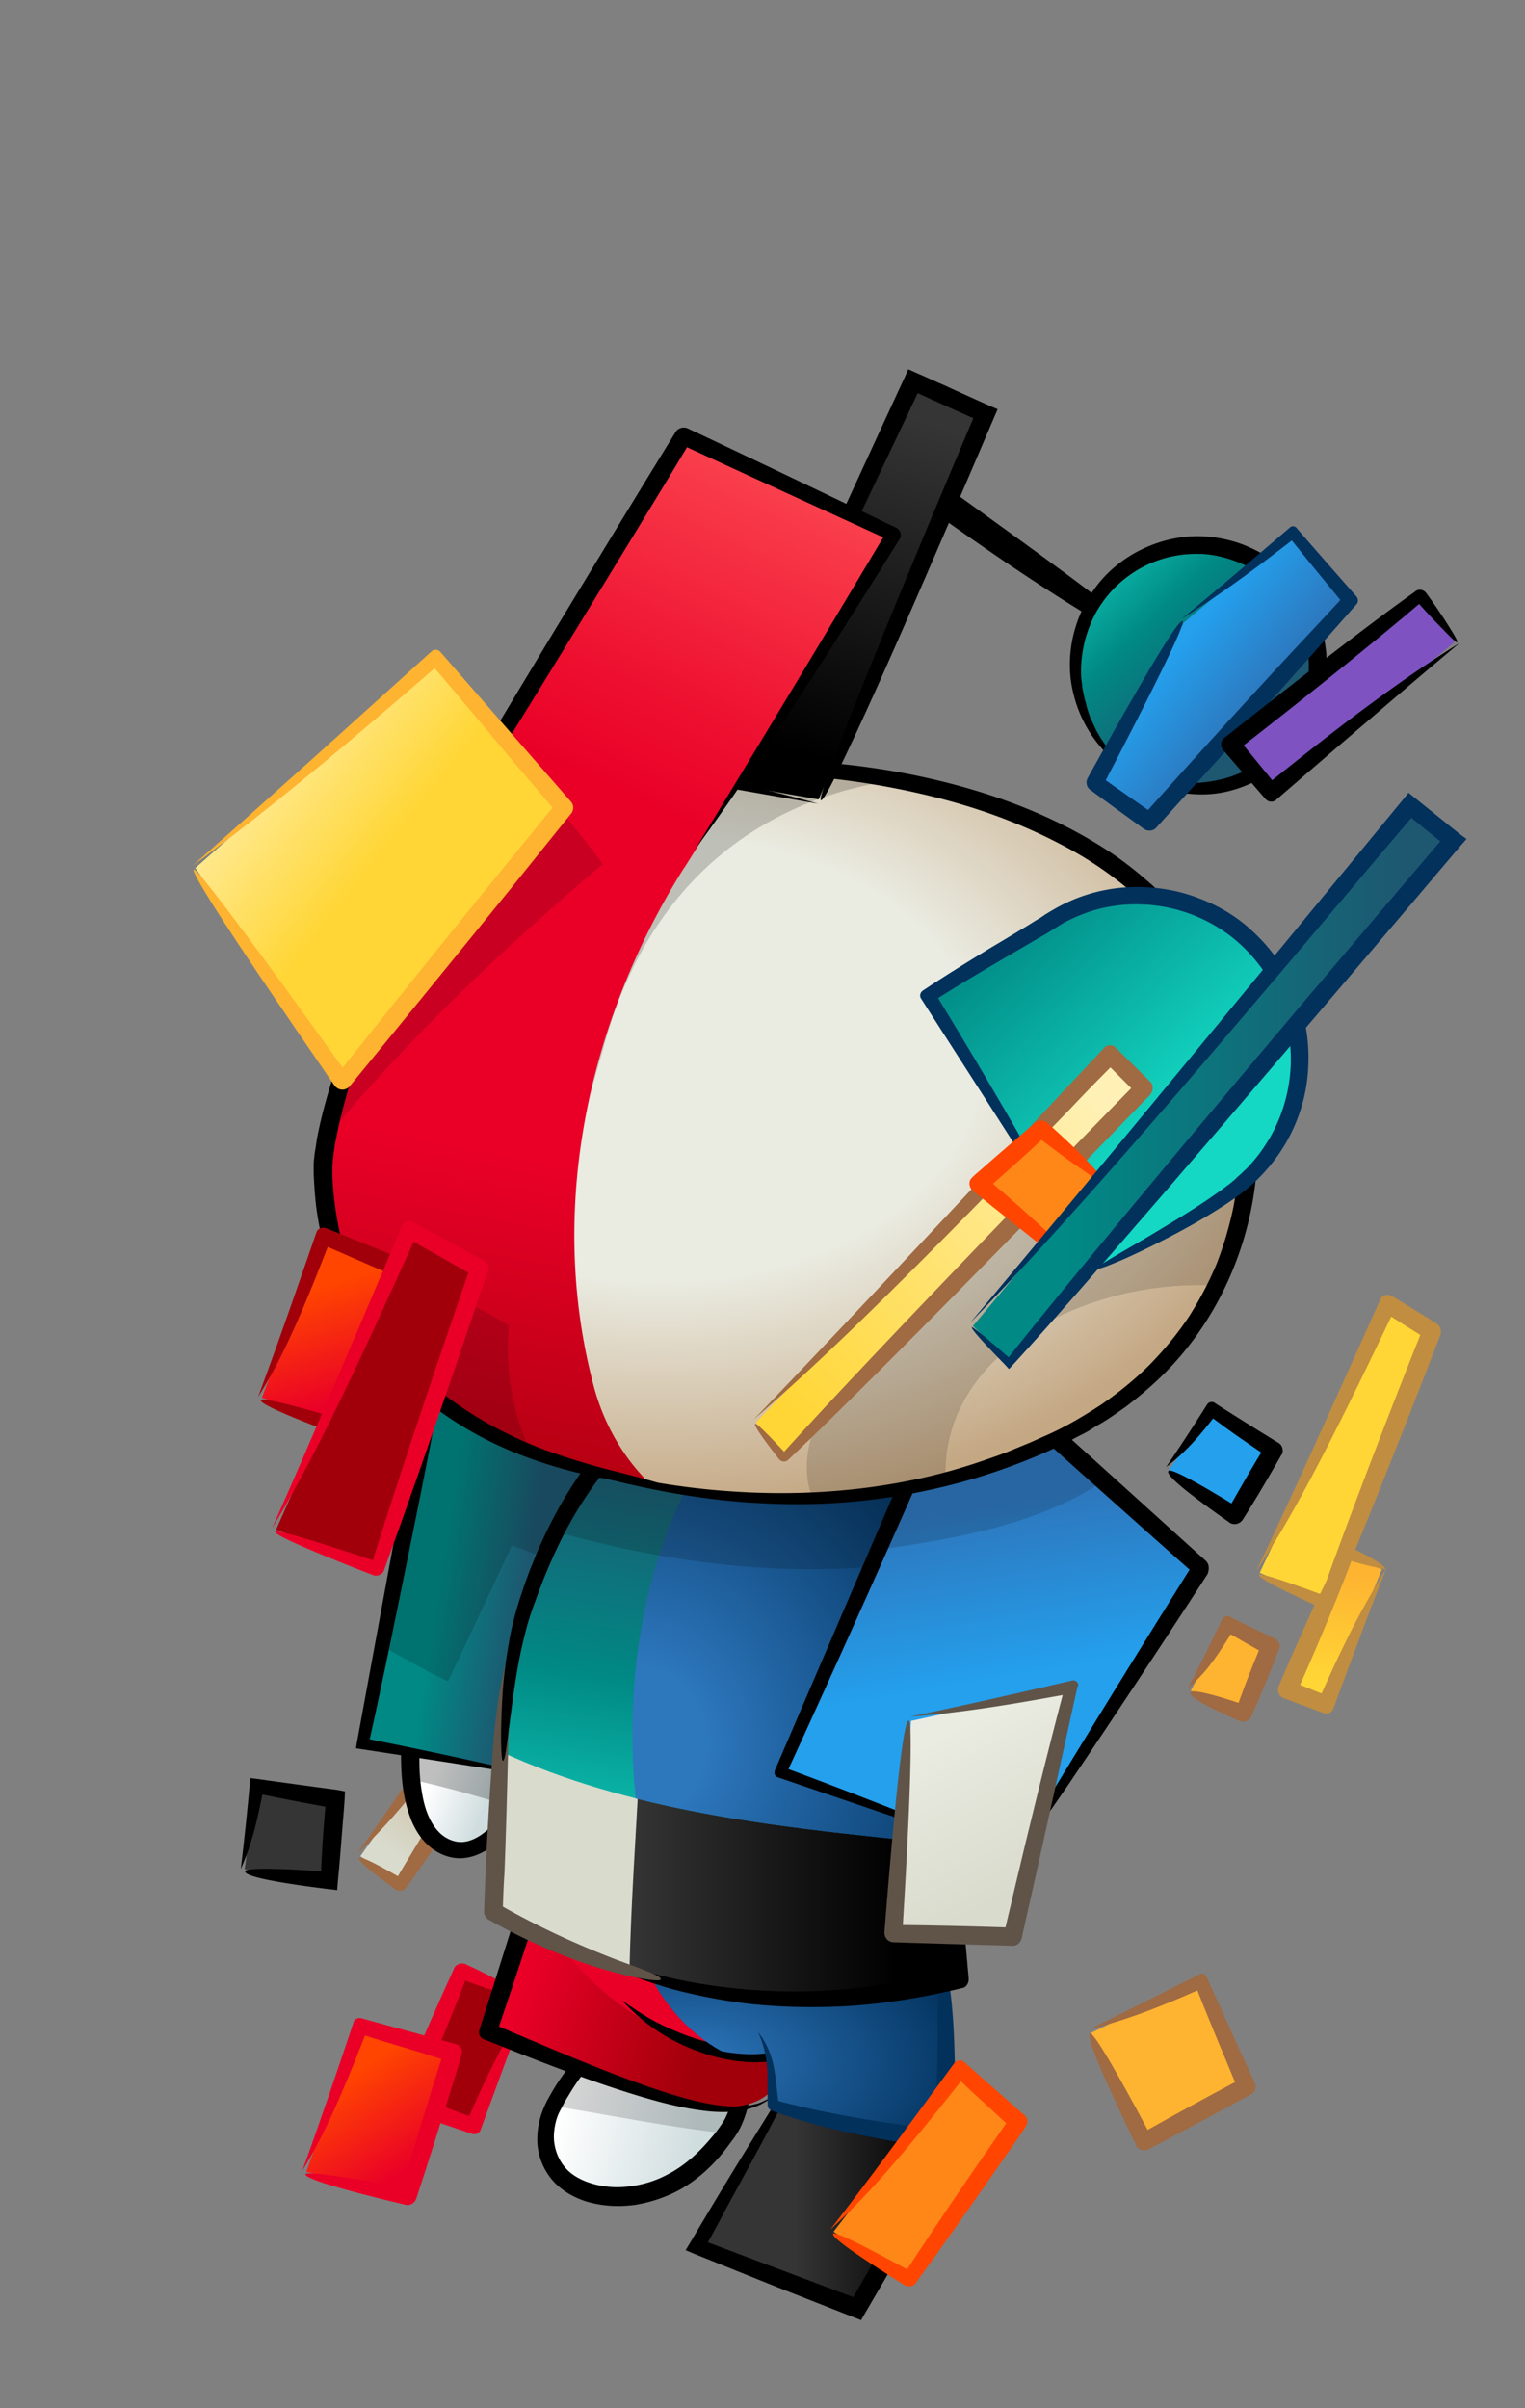 <svg width="380" height="600" fill="none" xmlns="http://www.w3.org/2000/svg">
  <rect width="100%" height="100%" fill="#808080" stroke="none"/>
  <path d="M89.78 462.477l28.796-40.508 8.492 5.759-27.526 41.289-9.761-6.54z" fill="url(#paint0_linear)"/>
  <path d="M128.337 425.971c-2.635-1.66-5.466-3.514-8.59-5.564l-.097-.098c-.879-.585-1.952-.293-2.538.488-8.785 12.982-19.23 28.6-28.112 40.997 8.394-7.712 16.301-17.473 30.259-36.604 1.562 1.073 3.026 2.05 4.588 3.123-9.566 14.447-18.936 29.283-24.695 39.142-5.662-3.221-9.371-5.076-9.664-4.588-.39.586 2.83 3.417 8.98 7.809.879.684 2.148.488 2.733-.39l.098-.098c5.759-7.906 14.153-20.498 24.012-35.53a199.435 199.435 0 003.612-5.661v-.098c.585-1.074.39-2.343-.586-2.928z" fill="#A06A42"/>
  <path d="M60.976 465.743l2.733-21.084 19.815 3.417-1.855 20.108-20.693-2.441z" fill="#353535"/>
  <path d="M83.915 445.928c-5.955-.781-12.983-1.757-20.01-2.733L62.342 443l-.098 1.464A755.284 755.284 0 0160 465.646c2.245-4.978 3.807-10.445 5.369-18.546 2.83.585 5.856 1.171 9.37 1.854 2.05.391 4.197.781 6.345 1.172-.488 5.466-.879 11.03-1.074 16.105-10.835-.781-18.839-.878-18.936 0-.195 1.269 7.906 2.831 20.498 4.393l2.44.293.195-2.441c.489-4.783.879-10.346 1.367-16.203.098-1.171.195-2.44.293-3.904l.097-2.05-2.05-.391z" fill="#000"/>
  <path d="M130.871 498.353l-12.787 31.724-17.179-6.345 14.153-32.309 15.813 6.93z" fill="#A1000A"/>
  <path d="M116.913 527.246c-1.562-.586-3.319-1.269-5.173-1.952-2.538-.976-5.076-1.952-7.712-2.831 4.393-10.249 8.688-20.596 11.909-28.99 3.904 1.464 7.321 2.538 9.956 3.416 3.026.976 4.978 1.562 5.369 1.367.488-.195-.683-1.074-3.221-2.636-2.538-1.561-6.735-3.807-12.006-6.247-1.172-.488-2.441 0-2.929 1.074v.098c-3.319 7.223-7.516 16.691-12.103 27.623-.586 1.465-1.27 3.026-2.05 4.783v.098l-.098.098c-.39 1.073.195 2.245 1.367 2.635 5.173 1.757 11.127 3.709 17.374 5.857h.098c.781.292 1.757-.196 2.05-.976 4.099-11.128 8.297-22.841 12.201-32.7-4.978 8.394-9.371 16.203-15.032 29.283z" fill="#EA0027"/>
  <path d="M76.307 541.107l13.275-36.702 23.427 6.931-11.421 35.53-25.28-5.759z" fill="url(#paint1_linear)"/>
  <path d="M113.594 509.286c-7.028-1.952-15.13-4.1-23.524-6.443h-.097c-.781-.195-1.66.196-1.855.977-4.197 12.494-8.687 25.769-12.787 36.994 5.076-8.199 9.37-17.668 15.618-33.676 2.635.879 5.661 1.757 8.882 2.733 3.319.977 6.735 2.05 10.152 3.124-3.514 11.128-6.931 22.353-9.664 32.016-13.958-2.635-24.012-4.099-24.207-3.319-.293 1.074 9.273 3.905 24.891 7.614 1.171.293 2.342-.39 2.733-1.562 2.733-8.297 5.954-18.448 9.468-29.771.586-1.854 1.171-3.709 1.757-5.857v-.195c.39-1.171-.195-2.342-1.367-2.635z" fill="#EA0027"/>
  <path d="M133.116 462.042c5.662 23.134 11.811 49.879 13.08 51.441-3.221 2.538-6.344 8.004-8.101 11.128-2.343 4.294-2.929 9.761-.781 14.153 3.709 7.614 13.86 9.664 22.06 7.907 9.468-1.953 16.203-7.614 21.962-15.521 4.393-6.149 4.002-13.567 4.393-21.083.39-2.245.39-18.937.39-21.67" fill="url(#paint2_linear)"/>
  <g opacity=".65">
    <path opacity=".25" d="M185.729 510.067c.39-2.245.39-18.937.39-21.67l-53.003-26.355c5.662 23.134 11.811 49.879 13.08 51.441-3.221 2.538-6.344 8.004-8.101 11.128 0 0 0 .097-.098.097 14.349 2.343 28.698 5.271 42.949 6.833.097-.098.195-.195.293-.391 4.49-6.149 4.099-13.567 4.49-21.083z" fill="#000"/>
  </g>
  <path d="M187.095 505.381c0-1.464-.097-2.928-.097-4.197-.098-2.635-.196-4.978-.391-6.833-.293-3.807-.585-5.856-.976-5.856-.39 0-.781 1.952-1.074 5.661-.097 1.855-.292 4.1-.39 6.735-.098 1.367-.098 2.733-.195 4.295 0 .781-.098 1.562-.098 2.343 0 .39-.098.781-.098 1.171l-.097.586v.683c-.293 3.612-.293 7.516-.976 11.518a20.665 20.665 0 01-1.757 5.759c-.391.976-.976 1.757-1.562 2.636a29.587 29.587 0 01-2.147 2.733c-3.026 3.611-6.638 7.028-11.128 9.273a26.017 26.017 0 01-7.321 2.538c-2.538.488-5.271.683-8.004.292-2.928-.39-5.954-1.366-8.297-3.123-2.44-1.855-4.002-4.685-4.392-7.907-.196-1.659 0-3.318.39-4.978.195-.781.488-1.659.879-2.44.39-.781.878-1.659 1.269-2.44.976-1.66 1.952-3.319 3.025-4.881 1.074-1.562 2.246-3.123 3.612-4.197l-.586-1.562.488-.39c.196-.098.391-.293.391-.293v-.098-.097l-.098-.196-.293-.683-.488-1.562c-.292-1.073-.683-2.147-.976-3.221-.585-2.147-1.171-4.392-1.757-6.54-1.171-4.392-2.342-8.785-3.416-13.177-2.245-8.687-4.295-17.18-6.247-25.086.683 6.735 1.562 13.763 3.123 22.158.781 4.197 1.66 8.687 2.733 13.665.489 2.538 1.074 5.076 1.757 7.809.293 1.366.684 2.733 1.074 4.197.195.683.391 1.464.586 2.245l.293.879c-1.757 1.659-3.221 3.611-4.588 5.661-.879 1.269-1.659 2.636-2.44 4.002-.195.391-.391.683-.586 1.074-.195.39-.39.781-.586 1.269-.39.878-.683 1.659-.976 2.635-.585 2.05-.878 4.198-.781 6.345a15.559 15.559 0 001.757 6.442c1.074 2.05 2.538 3.807 4.393 5.174 1.757 1.366 3.807 2.342 5.857 3.026 4.099 1.269 8.394 1.464 12.494.878 4.099-.683 8.004-2.05 11.42-4.002 3.514-2.05 6.442-4.588 8.98-7.418 1.269-1.367 2.343-2.831 3.417-4.295 1.073-1.367 2.147-3.026 2.83-4.783 1.465-3.417 1.953-6.833 2.148-9.956.195-3.124.097-6.052.195-8.688v.195l.098-.683v-.586-1.171c-.391-.976-.391-1.757-.391-2.538z" fill="#000"/>
  <path d="M192.464 520.706c-9.273 10.054-33.481 1.269-71.354-14.544l12.007-36.604 67.449 31.138-8.102 20.01z" fill="url(#paint3_linear)"/>
  <path d="M192.952 520.999c.683.39 4.1-6.637 9.566-19.424.39-.977 0-2.148-.976-2.636h-.098c-15.13-7.418-38.556-18.253-66.278-30.845-.292-.195-.683-.293-1.073-.488h-.098c-.097 0-.195-.098-.195-.098-1.171-.39-2.44.293-2.733 1.465-3.417 10.737-7.223 23.036-11.616 36.799v.097c-.293.879.195 1.757.976 2.148 11.518 4.588 23.72 9.468 36.116 13.372 6.247 1.953 12.494 3.71 18.839 4.491 3.124.39 6.345.488 9.566-.098a19.353 19.353 0 004.588-1.464c.39-.195.683-.391 1.073-.586.293-.195.684-.39.976-.683.293-.293.586-.488.977-.781.292-.293.683-.586.976-.976l-.781.683-.391.293-.39.293-.781.488-.781.39c-.586.293-1.171.488-1.659.684-.586.097-1.172.292-1.757.39-2.343.39-4.783.39-7.321.098-4.978-.586-10.152-2.05-15.715-3.905-10.835-3.611-23.427-8.882-39.63-15.813.585-1.659 1.171-3.514 1.854-5.466 2.929-8.687 5.857-17.667 8.785-26.648 24.208 11.03 48.122 21.67 64.521 28.6-4.588 11.714-7.028 19.327-6.54 19.62z" fill="#000"/>
  <path d="M154.298 458.528h-27.136c7.516 30.845 33.09 48.708 52.612 52.515-17.765-9.761-25.866-32.017-25.476-52.515z" fill="#EA0027"/>
  <path d="M238.536 458.528c.391 0 1.171 2.44 1.757 6.735a46.78 46.78 0 01.391 7.809c-.098 3.026-.489 6.442-1.66 10.054-1.171 3.514-2.831 7.321-5.368 10.64-2.538 3.416-5.662 6.442-9.273 8.98-7.224 5.173-15.911 8.102-24.11 9.761-3.124.586-6.052.976-8.785 1.171-.684 0-1.367.098-2.05.098-.683 0-1.367.097-2.05 0-.683 0-1.366 0-1.952-.098-.683-.097-1.269-.097-1.952-.195-4.978-.683-9.176-2.147-12.787-3.709-7.126-3.221-11.909-7.223-15.716-11.421 2.05 1.465 4.295 3.026 6.638 4.393 2.343 1.366 4.88 2.538 7.516 3.611 5.173 2.148 10.932 3.612 16.594 3.807h2.05c.683-.097 1.366-.097 2.049-.195 1.465-.195 2.831-.293 4.198-.586l2.049-.292c.684-.098 1.367-.293 2.05-.391 1.367-.293 2.733-.586 4.002-.976 5.271-1.367 10.054-3.221 14.154-5.369 3.416-1.757 6.442-3.904 9.078-6.149 2.635-2.245 4.685-4.881 6.442-7.418.39-.684.781-1.367 1.171-1.953.195-.293.391-.683.586-.976.195-.293.293-.683.488-.976.293-.683.586-1.269.878-1.952.293-.683.489-1.269.684-1.952.878-2.538 1.366-5.076 1.659-7.419.586-4.587.586-8.394.683-11.03-.097-2.44.098-3.904.586-4.002z" fill="#000"/>
  <path d="M188.11 507.26c4.46 5.47 4 11.64 4.89 18.32-5.35 10.3-13.4 24.4-18.95 34l39.51 15.52c5.67-9.75 10.29-17 14.06-23.88 4.53-8.22 7.37-13.66 8.14-22.86.2-14.23.93-26.18-.77-41.92" fill="url(#paint4_linear)"/>
  <path d="M237.45 525.91v-7.46a204.803 204.803 0 00-1.11-23.27c-.68-5.6-1.45-8.75-1.8-8.72-.95.11-.07 9.88-.64 26.55-.13 4.18-.27 8.79-.42 13.78.004.608-.022 1.215-.08 1.82-.06.57-.11 1.14-.21 1.76-.15 1.23-.4 2.45-.67 3.69a40.631 40.631 0 01-2.56 7.42c-1.12 2.51-2.49 5.06-3.93 7.7-1.44 2.64-3 5.3-4.55 8-3.2 5.48-2.74 4.61-6.21 10.55l-2.65 4.6-36.24-13.67c3.55-6.33 3.27-6.11 6.74-12.42 3.75-6.87 7.45-13.62 10.85-20.21l.16-.3v-.33c-.49-3.52-.6-6.9-1.25-10.14a19.462 19.462 0 00-3.89-8.69 19.842 19.842 0 012.85 9c.32 3.1.18 6.32.41 9.84-6.32 10.23-10 16-20.11 33.06l-1.3 2.16 2.39 1 16.44 6.61c7.47 3 15.22 6 23 9.08l1.9.74 1-1.76 9.48-16.23c3.12-5.38 2.41-4.09 5.22-9.4 1.39-2.65 2.76-5.31 3.9-8.06a42.207 42.207 0 002.54-8.41c.27-1.41.44-2.79.58-4.18.138-1.365.191-2.738.16-4.11z" fill="#000"/>
  <path d="M239.024 458.528h-84.628c-.391 20.498 7.613 42.754 25.378 52.515 3.514.683 6.736.878 9.664.683.39 0 .878-.098 1.366-.098 1.562 4.002 1.562 8.297 2.148 12.787 13.665 3.905 27.721 6.736 42.168 8.493.293-1.562.488-3.124.683-4.881.195-13.666.879-25.281-.586-40.216.684-1.366 1.367-2.733 1.953-4.197 2.44-6.833 2.928-15.032 1.854-25.086z" fill="url(#paint5_radial)"/>
  <path d="M237.95 526.367v-2.245-8.589c-.097-5.564-.292-10.737-.683-15.032-.781-8.785-2.147-14.349-2.831-14.349-.878.097-.78 4.978-.78 13.177 0 4.1 0 9.078-.098 14.74-.098 2.83-.098 5.856-.195 8.98v4.783l-.293 2.635c-5.759-.683-12.299-1.562-19.132-2.733-6.637-1.171-13.47-2.538-20.01-4.295-.39-2.928-.586-5.954-1.171-8.785-.684-3.123-1.952-6.052-3.905-8.394 1.269 2.635 1.953 5.368 2.245 8.297.293 2.928.098 6.149.196 9.956 0 .586.39 1.074.878 1.269l.195.097c6.15 2.245 13.861 4.491 24.013 6.443a212.121 212.121 0 0018.35 2.83h.196c1.171.098 2.245-.683 2.44-1.854.195-1.562.39-3.221.585-4.783.098-.683 0-1.464 0-2.148z" fill="#02315C"/>
  <path d="M161.619 388.346c-7.419 9.273-13.861 21.767-21.67 40.313-8.687 20.596-18.351 36.507-28.99 31.919-13.275-5.759-9.273-35.823-4.393-49.879 5.955-17.18 18.937-49.782 46.658-58.566 10.64-3.319 13.861 11.322 13.861 11.322" fill="url(#paint6_linear)"/>
  <path opacity=".25" d="M161.619 388.346l5.466-24.891s-3.221-14.641-13.861-11.322c-27.721 8.784-40.703 41.386-46.658 58.566-2.83 8.102-5.368 21.572-4.392 32.602 9.078 1.952 17.863 4.49 26.648 7.223 3.904-5.759 7.613-13.373 11.127-21.865 7.809-18.546 14.251-31.04 21.67-40.313z" fill="#000"/>
  <path d="M167.573 363.26c-.195 0-.683-1.171-1.757-3.319-.586-1.073-1.269-2.342-2.245-3.611-.976-1.269-2.343-2.636-4.197-3.417-1.855-.78-4.002-.683-6.345.196a54.193 54.193 0 00-7.321 3.416c-4.978 2.831-10.054 7.028-14.641 12.299-4.588 5.271-8.688 11.616-12.299 18.546-3.612 6.93-6.735 14.544-9.371 22.45a83.804 83.804 0 00-3.221 12.007c-.781 4.099-1.367 8.199-1.562 12.396-.195 4.1-.195 8.199.488 12.104.586 3.904 1.855 7.613 4.197 10.054 1.66 1.757 4.002 2.733 6.15 2.538 2.147-.196 4.295-1.465 6.052-3.026 3.709-3.319 6.442-7.614 8.785-11.616 4.783-8.199 8.004-16.008 11.323-22.938 3.318-6.931 6.54-12.983 10.053-18.351 3.417-5.369 7.028-10.054 10.933-14.056-6.442 8.004-11.616 17.96-16.301 28.404-1.171 2.636-2.343 5.271-3.416 7.907-1.074 2.635-2.246 5.369-3.417 8.102-2.342 5.466-4.88 10.834-8.004 15.91-1.562 2.538-3.319 5.076-5.271 7.321-2.05 2.245-4.392 4.49-7.614 5.661-1.561.586-3.318.879-5.075.684-1.757-.196-3.319-.781-4.783-1.66-2.929-1.757-4.783-4.49-6.052-7.321-1.171-2.83-1.855-5.661-2.245-8.492-.391-2.83-.488-5.563-.488-8.297 0-5.368.683-10.542 1.464-15.422.781-4.002 1.659-7.907 2.928-11.713 1.269-3.71 2.538-7.321 3.905-10.738 2.733-6.93 5.954-13.47 9.468-19.229 3.514-5.856 7.418-11.03 11.616-15.325a87.554 87.554 0 016.442-5.856c2.245-1.757 4.392-3.221 6.637-4.49 2.246-1.172 4.393-2.343 6.54-3.124 1.074-.488 2.148-.781 3.124-1.074.488-.195 1.074-.292 1.659-.488.586-.097 1.172-.195 1.757-.195 2.343-.195 4.588.586 6.15 1.659 1.562 1.074 2.635 2.441 3.514 3.612a17.615 17.615 0 012.44 5.954c.293 1.757.195 2.538 0 2.538z" fill="#000"/>
  <path d="M137.411 442.325l-47.34-7.809 17.374-88.631 41.289 8.297-11.323 88.143z" fill="url(#paint7_linear)"/>
  <g opacity=".8">
    <path opacity=".2" d="M148.734 354.182l-41.289-8.297-12.592 64.033c5.662 3.124 11.128 6.345 16.789 8.98a5262.668 5262.668 0 0015.911-33.871c5.368 2.05 10.932 3.905 16.496 5.564l4.685-36.409z" fill="#000"/>
  </g>
  <path d="M149.222 351.84c-10.054-1.953-20.693-4.1-31.918-6.247a418.586 418.586 0 00-9.469-1.855l-2.147-.39-.391 2.147c-4.88 26.16-10.834 58.566-16.398 88.826l-.195 1.269 1.269.195c17.374 2.635 33.48 5.173 48.122 7.418-14.056-3.026-28.015-6.344-45.975-9.858 3.319-14.837 7.028-33.09 11.713-56.224 1.855-9.176 3.709-18.741 5.564-28.307 12.494 2.44 24.988 4.978 37.092 7.223-2.733 22.841-4.88 43.827-6.442 59.542-1.562 16.204-2.538 26.648-2.245 27.136.39.586 1.952-7.906 4.392-23.329 2.441-15.422 5.662-37.97 9.078-64.813l.293-2.245-2.343-.488z" fill="#000"/>
  <path d="M239.024 493.18c-.683-5.857-1.659-19.229-3.514-42.461-25.476-1.757-51.148-5.466-76.234-11.323-.878 17.375-2.147 34.652-2.538 52.027 23.72 7.321 50.953 9.273 82.286 1.757z" fill="url(#paint8_linear)"/>
  <path d="M125.405 430.124c-.195 2.83-.39 5.563-.488 8.296-.293 6.931-1.366 22.841-1.952 37.776 10.347 6.052 21.67 11.323 33.871 15.129.39-17.374 1.659-34.651 2.538-52.026-11.518-2.538-22.841-5.661-33.969-9.175z" fill="#D9DBCD"/>
  <path d="M234.339 436.663c-13.275-35.92 8.785-76.917-29.869-89.606-28.405-9.371-57.981 5.564-73.891 52.905-3.514 10.542-5.564 23.817-5.662 36.506 31.528 14.544 67.742 18.644 102.101 22.06h12.006c-.878-7.028-2.44-15.715-4.685-21.865z" fill="url(#paint9_linear)"/>
  <path d="M239.024 458.528c-.781-6.93-2.44-15.715-4.685-21.767-13.275-35.921 8.785-76.917-29.869-89.607-4.685-1.561-9.273-2.342-13.958-2.538-27.039 25.184-35.921 66.571-32.114 103.468 22.45 5.661 45.974 8.199 68.62 10.542h12.006v-.098z" fill="url(#paint10_radial)"/>
  <g opacity=".8">
    <path opacity=".2" d="M229.165 388.932c-.488-18.937-3.123-34.75-24.695-41.875-24.305-8.004-49.489 1.854-66.18 34.456 29.088 8.297 60.714 12.104 90.875 7.419z" fill="#000"/>
  </g>
  <path d="M241.367 492.887c-1.757-20.205-3.807-40.02-5.466-54.857-1.66-14.837-3.026-24.5-3.71-24.5-.878.097-.781 8.394 0 22.548.879 13.763 2.441 32.895 4.49 55.247-13.47 3.222-30.161 5.662-47.048 4.588-8.59-.488-17.179-1.757-25.379-3.807-8.199-1.952-15.91-4.685-22.938-7.809 7.125 4.393 15.325 8.2 26.355 11.323a139.54 139.54 0 0018.936 3.612c7.126.781 15.227 1.074 24.403.586 9.468-.586 19.229-2.148 28.697-4.491.976-.097 1.757-1.171 1.66-2.44z" fill="#000"/>
  <path d="M153.224 488.104c-7.028-2.733-16.886-6.833-27.916-13.08.097-2.733.195-5.466.39-8.297.391-9.565.683-21.279.976-32.992.391-11.713 1.562-23.622 4.881-33.383-2.928 4.978-4.978 10.835-6.54 18.351-.781 3.807-1.367 8.102-1.855 12.885-.195 2.44-.39 4.978-.585 7.711a926.395 926.395 0 00-.586 8.687 886.472 886.472 0 00-1.367 28.307c0 .781.391 1.562 1.074 1.952 10.64 6.052 21.377 10.347 29.381 12.592 8.102 2.343 13.373 2.929 13.568 2.343.293-.879-4.1-2.343-11.421-5.076z" fill="#605449"/>
  <path d="M234.632 434.418c-.098-6.735-.196-13.86-.684-21.962-.488-8.102-1.171-17.082-3.123-27.136-.976-5.076-2.245-10.347-4.393-15.91a52.233 52.233 0 00-3.807-8.297c-1.561-2.733-3.416-5.564-5.759-8.102-3.123-3.416-7.028-6.247-11.518-8.102-4.295-1.757-8.882-2.928-13.665-3.318-4.685-.391-9.566 0-14.154 1.073-4.587 1.172-8.98 3.026-12.982 5.369-8.004 4.783-14.446 11.42-19.424 18.351-4.979 7.028-8.785 14.348-11.714 21.376-.683 1.757-1.464 3.514-2.05 5.271-.683 1.757-1.171 3.417-1.757 5.076-1.073 3.319-1.952 6.638-2.537 9.761-1.172 6.247-1.757 11.714-1.953 16.301-.488 9.176-.195 14.544.196 14.544.488 0 .878-3.026 1.561-8.492.391-2.733.781-6.149 1.367-10.054.586-3.904 1.366-8.394 2.635-13.275.586-2.44 1.367-4.88 2.343-7.516.976-2.635 1.952-5.368 3.124-8.102 2.342-5.563 5.173-11.42 8.882-17.179 3.709-5.759 8.199-11.518 13.861-16.399 5.661-4.88 12.494-8.98 20.303-10.639 4.685-1.074 9.761-1.269 15.032-.391 2.635.391 5.173 1.074 7.809 1.953 1.366.39 2.538.976 3.709 1.561.586.293 1.171.684 1.757.976.586.293 1.171.781 1.659 1.172 2.245 1.562 4.295 3.514 6.052 5.759 1.855 2.245 3.319 4.685 4.686 7.321a61.09 61.09 0 013.514 8.199c1.073 2.831 1.854 5.759 2.635 8.687 3.026 11.909 4.295 24.305 5.369 36.409.976 12.104 1.952 23.817 2.83 34.749.293-6.247.293-12.396.196-19.034z" fill="#000"/>
  <path d="M252.787 462.042l-58.664-20.401 45.78-104.345 58.859 53.295-45.975 71.451z" fill="url(#paint11_linear)"/>
  <g opacity=".7">
    <path opacity=".2" d="M219.404 383.954l-.976 2.245c19.522-2.831 40.118-6.247 56.517-17.18l-35.042-31.723-20.499 46.658z" fill="#000"/>
  </g>
  <path d="M300.421 388.834c-15.032-13.568-32.114-29.088-50.757-45.779-2.441-2.245-4.978-4.49-8.2-7.321-.195-.195-.39-.293-.585-.39-1.074-.489-2.343 0-2.831 1.171-13.275 30.845-29.674 69.011-44.999 104.639v.097c-.195.683.098 1.367.781 1.562 21.475 7.321 41.29 14.056 59.445 20.303-16.886-6.833-33.968-13.861-56.809-22.353 7.906-17.179 17.472-38.361 29.381-65.204a21171.36 21171.36 0 0115.032-34.164 8762.497 8762.497 0 0055.54 49.684 5040.625 5040.625 0 00-30.845 49.879 1079.278 1079.278 0 00-9.37 15.618c-2.148 3.709-3.319 5.857-3.222 6.149.196.586 4.881-5.954 13.276-18.155a3325.172 3325.172 0 0034.651-52.417c.488-1.269.391-2.538-.488-3.319z" fill="#000"/>
  <path d="M227.018 428.757l40.313-8.785-14.837 62.666-29.576-1.074 4.1-52.807z" fill="url(#paint12_linear)"/>
  <path d="M268.698 419.679c-.195-.683-.879-1.171-1.562-.976-14.251 3.319-28.014 6.442-40.313 8.98 10.737-.781 22.06-2.44 37.97-5.368a1583.416 1583.416 0 00-7.516 29.771c-2.245 9.078-4.49 18.643-6.735 28.112-8.785-.293-17.375-.488-25.574-.586 1.757-28.6 2.538-50.855 1.464-50.953-1.366-.097-3.514 20.694-6.052 52.71v.098c0 1.366.977 2.44 2.343 2.44 9.078.293 18.937.586 29.576.878 1.074 0 1.952-.683 2.245-1.757.195-.683.293-1.464.488-2.147 4.002-17.57 8.785-39.532 13.471-60.714.195-.098.195-.293.195-.488z" fill="#605449"/>
  <path d="M285.78 222.115c-30.26-28.405-87.752-35.237-115.571-29.966-27.82 5.271-53.491 18.155-68.328 37.873-8.102 10.737-20.986 48.512-21.377 60.128-.39 12.982 3.612 29.283 10.64 39.825 14.251 21.279 35.042 32.211 59.445 37.775 39.239 8.883 77.21 7.711 113.814-10.151 60.323-29.283 56.419-102.492 21.377-135.484z" fill="url(#paint13_radial)"/>
  <g opacity=".7">
    <path opacity=".2" d="M302.959 320.311c8.98-18.253 10.249-39.044 5.661-57.883-10.444 1.757-20.107 5.954-28.892 12.299-32.212 21.475-57.591 44.901-75.161 77.113-3.123 6.247-4.978 14.251-2.147 21.181 11.128-.39 22.255-1.952 33.188-4.783-.976-31.43 35.432-49.684 67.351-47.927z" fill="#000"/>
  </g>
  <g opacity=".75">
    <path opacity=".25" d="M150.784 259.598c12.494-44.804 44.999-61.983 74.184-65.497-20.889-4.197-41.289-4.49-54.759-1.952-27.82 5.271-53.491 18.155-68.328 37.873-8.102 10.737-20.986 48.512-21.377 60.128-.39 12.982 3.612 29.283 10.64 39.825 13.861 20.791 34.066 31.723 57.688 37.385-23.915-36.311-9.371-67.156 1.952-107.762z" fill="#000"/>
  </g>
  <path d="M147.856 345.007c-11.616-44.218-1.074-91.168 22.645-128.846a6216.984 6216.984 0 0016.399-26.257c-7.516 0-11.128 1.171-16.789 2.245-27.819 5.271-53.491 18.155-68.327 37.873-8.102 10.737-20.987 48.512-21.377 60.128-.39 12.982 3.611 29.283 10.64 39.825 14.25 21.279 35.042 32.211 59.444 37.775 4.002.879 8.004 1.66 12.006 2.441-6.93-6.54-12.103-15.325-14.641-25.184z" fill="url(#paint14_linear)"/>
  <path d="M145.708 199.567c-.097-.195 2.05-1.269 6.15-2.831 4.099-1.561 10.249-3.611 18.253-5.271 8.004-1.659 17.96-2.342 29.088-1.854s23.622 2.05 36.702 5.368c13.079 3.319 26.843 8.395 39.727 16.692 3.221 2.05 6.247 4.392 9.273 6.93l2.245 1.952 2.148 2.05c1.464 1.367 2.733 2.928 4.002 4.393 5.173 6.052 9.37 13.079 12.591 20.498a91.912 91.912 0 016.638 23.426c1.171 8.102 1.269 16.399.195 24.501-2.05 16.301-9.078 31.821-19.62 43.632-3.904 4.392-8.296 8.199-12.689 11.518-2.245 1.562-4.49 3.221-6.833 4.49-1.171.683-2.245 1.464-3.416 2.05-1.171.585-2.343 1.171-3.514 1.854-9.273 4.588-18.351 7.907-27.233 10.347-17.668 4.783-33.871 5.954-48.318 5.271-14.446-.586-27.233-3.026-38.751-5.857-11.518-2.83-21.865-6.93-30.845-12.396 8.492 4.588 17.96 7.906 28.014 10.249 10.054 2.245 20.498 4.1 31.236 4.88 21.376 1.66 43.729-.39 64.423-7.613 2.537-.879 5.173-1.757 7.613-2.831l3.807-1.562 3.709-1.659c4.978-2.147 9.566-4.881 14.056-7.809 4.393-3.026 8.492-6.345 12.202-10.054 3.611-3.709 6.93-7.711 9.761-12.006 2.733-4.295 5.075-8.785 6.93-13.275a90.971 90.971 0 004.1-13.958c.878-4.686 1.366-9.371 1.561-13.959v-5.075c0-.586-.097-1.172-.097-1.66-.098-1.171-.098-2.245-.195-3.319-.098-1.073-.293-2.245-.391-3.318-.878-7.223-2.733-14.251-5.271-20.791-2.538-6.54-5.857-12.69-9.761-18.058-3.904-5.467-8.492-10.152-13.47-14.154a91.51 91.51 0 00-15.716-10.151c-10.834-5.662-21.864-9.371-32.309-11.909a195.804 195.804 0 00-29.283-4.783 154.29 154.29 0 00-24.11-.195c-3.514.293-6.735.683-9.663 1.269-2.929.586-5.662 1.074-8.004 1.659-9.761 1.952-14.739 3.807-14.935 3.319z" fill="#000"/>
  <path d="M165.328 370.093c-.098.39-6.345 0-16.887-2.148-5.271-1.073-11.615-2.733-18.448-5.368a89.604 89.604 0 01-21.572-11.811c-3.612-2.636-7.126-5.857-10.444-9.273a84.382 84.382 0 01-9.176-11.616 57.497 57.497 0 01-3.709-6.833c-1.074-2.342-2.05-4.782-2.83-7.223a81.479 81.479 0 01-3.515-15.52 109.064 109.064 0 01-.585-8.102v-2.049c0-.684.097-1.465.195-2.148 0-.683.195-1.366.293-2.05l.293-2.049c.976-5.271 2.44-10.445 4.002-15.521 3.123-10.151 6.735-20.01 11.127-29.38 1.66-3.514 3.32-6.833 5.564-9.957.488-.781 1.171-1.464 1.659-2.147.586-.683 1.172-1.367 1.66-2.05 1.171-1.269 2.343-2.635 3.611-3.807 4.881-4.88 9.957-8.882 15.033-12.103 5.075-3.319 10.151-5.857 15.032-8.102 4.88-2.245 9.663-3.905 14.251-5.271 1.171-.293 2.245-.683 3.416-.976 1.074-.293 2.245-.586 3.319-.879 2.147-.585 4.392-.976 6.442-1.464 2.148-.39 4.197-.683 6.247-1.074a63.525 63.525 0 016.052-.585c7.907-.488 15.13 0 21.963.976-6.345-.293-12.983-.293-19.718.293-3.416.293-6.735.781-10.151 1.561-1.66.391-3.417.684-5.076 1.172-1.66.39-3.416.878-5.076 1.366-13.568 3.905-26.94 9.957-38.458 18.449-5.76 4.295-10.835 9.273-15.228 14.739-.488.683-1.073 1.367-1.562 2.05-.488.683-.976 1.366-1.366 2.147l-1.269 2.245-1.171 2.343c-1.562 3.026-2.929 6.247-4.198 9.371-2.538 6.344-4.782 12.591-6.637 18.741-1.952 6.149-3.612 12.104-4.685 17.765-.293 1.171-.39 2.343-.586 3.514-.098.586-.098 1.171-.195 1.659 0 .586-.098 1.074-.098 1.66-.098 2.342.098 4.685.293 6.93.488 4.588 1.269 9.078 2.44 13.275 1.171 4.295 2.636 8.297 4.49 12.104.879 1.854 1.953 3.611 3.026 5.271.586.878 1.171 1.659 1.757 2.538.586.781 1.172 1.659 1.757 2.44.586.781 1.27 1.562 1.855 2.343.585.781 1.269 1.464 1.952 2.245 1.269 1.464 2.635 2.733 3.904 4.099.684.684 1.367 1.269 2.05 1.855.684.586 1.367 1.269 2.05 1.855 1.464 1.171 2.733 2.245 4.197 3.318 5.662 4.1 11.323 7.223 16.692 9.664 5.368 2.44 10.444 4.099 14.837 5.466 4.392 1.366 8.296 2.343 11.518 3.123 6.247 1.66 9.663 2.538 9.663 2.929zM272.017 147.736c-9.762-7.419-23.817-17.473-40.118-29.283-.586-.489-2.343-1.757-2.538-1.855-.293-.195-.586-.391-.976-.586-.293-.097-.586-.195-.879-.195h-.878c-.293.098-.684.098-.977.293-.195.097-.292.195-.488.293-.195.097-.292.195-.39.195l-.293.195c-.293.293-.586.488-.781.683-.781.781-1.269 1.562-1.757 2.245-.488.781-.976 1.465-1.464 2.245-1.757 3.026-3.319 6.15-4.783 9.469-2.928 6.54-5.368 13.665-7.418 20.888-1.952 7.224-3.417 14.74-4.393 21.963-.878 7.321-1.171 14.446-.976 21.084 1.562-7.321 3.124-14.739 5.466-23.915 1.172-4.588 2.538-9.663 4.393-15.325 1.854-5.661 4.099-11.908 7.223-18.741 1.074-2.245 2.147-4.588 3.416-6.833 1.172-2.245 2.441-4.49 3.807-6.442.098-.098.098-.195.195-.293l.684.488c2.147 1.562 4.392 3.221 6.54 4.685 8.687 6.15 17.179 12.007 24.695 16.887 7.516 4.881 14.154 8.98 19.034 11.518 4.881 2.636 7.907 3.807 8.2 3.221.878-.976-4.783-5.466-14.544-12.884z" fill="#000"/>
  <path d="M298.079 196.053c16.711 0 30.259-13.548 30.259-30.259 0-16.712-13.548-30.26-30.259-30.26-16.712 0-30.26 13.548-30.26 30.26 0 16.711 13.548 30.259 30.26 30.259z" fill="url(#paint15_linear)"/>
  <path d="M283.339 192.734c.098-.195 1.074.098 2.831.684.879.292 1.952.488 3.221.878 1.269.195 2.733.586 4.393.683 3.221.293 7.223.098 11.518-1.073 4.295-1.172 8.687-3.612 12.396-7.321 3.71-3.709 6.638-8.688 7.809-14.349.586-2.831.781-5.759.488-8.785-.293-2.928-1.073-5.954-2.342-8.687-.293-.684-.586-1.367-.977-2.05l-1.171-1.952-1.366-1.855c-.391-.586-.977-1.171-1.465-1.757-2.049-2.245-4.49-4.197-7.125-5.661a30.454 30.454 0 00-8.492-3.026c-2.929-.586-5.955-.586-8.883-.196a28.166 28.166 0 00-11.616 4.295c-3.318 2.148-5.954 4.783-7.906 7.614-2.05 2.831-3.319 5.954-4.197 8.98-.781 3.026-1.172 5.954-1.074 8.883 0 .683.098 1.366.195 2.05.098.683.098 1.366.293 2.049.098.684.293 1.367.391 1.953.195.683.39 1.269.488 1.854.195.683.39 1.269.585 1.855.195.585.391 1.171.684 1.757.585 1.074.976 2.245 1.659 3.319a34.485 34.485 0 009.371 10.444c-3.612-2.05-7.028-4.881-9.762-8.395a31.925 31.925 0 01-5.856-12.299c-2.245-9.077.097-19.326 6.052-26.94 5.954-7.614 15.52-12.006 24.695-12.104 4.588 0 9.176.976 13.08 2.733 4.002 1.757 7.516 4.198 10.347 7.126 2.342 2.44 4.197 5.173 5.661 8.004 1.464 2.831 2.343 5.954 2.929 8.98.097.781.195 1.562.292 2.245 0 .781.098 1.562.098 2.245.098.781 0 1.464 0 2.245-.098.781 0 1.464-.195 2.245-.195 1.464-.391 2.929-.781 4.295-.195.683-.293 1.367-.586 2.05-.195.683-.488 1.367-.683 1.952-2.05 5.174-5.369 9.468-9.078 12.69a32.972 32.972 0 01-11.713 6.344 28.272 28.272 0 01-10.737 1.074c-3.124-.195-5.759-.976-7.809-1.659-2.05-.781-3.514-1.562-4.393-2.245-.976-.586-1.366-.977-1.269-1.172z" fill="#000"/>
  <path d="M273.09 315.626c-4.295-6.93-34.163-54.466-42.265-67.546 9.468-6.345 27.428-16.496 29.869-18.156 6.735-4.49 14.934-7.125 23.621-6.833 22.353.586 40.021 19.132 39.435 41.583-.293 12.299-6.052 23.133-14.837 30.357-7.32 5.856-25.964 15.91-35.823 20.595z" fill="url(#paint16_linear)"/>
  <path d="M319.748 241.247c-2.342-3.807-5.368-7.321-8.882-10.347-3.514-3.026-7.712-5.466-12.202-7.125-5.271-2.05-11.323-3.026-17.472-2.734a40.96 40.96 0 00-18.156 5.271c-.683.391-1.366.781-2.147 1.269-.683.391-1.269.879-1.952 1.269-1.367.781-2.636 1.66-4.002 2.441a636.246 636.246 0 01-8.297 4.978c-5.564 3.416-11.128 6.832-16.692 10.542-.683.488-.878 1.366-.39 2.05 14.934 23.328 30.259 47.048 43.241 67.644-10.346-18.937-20.986-38.166-39.044-67.84 7.223-4.587 15.715-9.468 25.184-15.032a52.186 52.186 0 003.123-1.854c.976-.586 1.855-1.172 2.831-1.757 1.952-1.074 4.002-1.953 6.149-2.733a36.972 36.972 0 0113.471-1.953c9.175.293 18.253 4.002 24.89 10.249 3.319 3.124 6.052 6.736 8.102 10.738a36.804 36.804 0 013.807 12.591c1.171 8.59-.781 17.18-4.588 24.013-.976 1.757-2.05 3.318-3.123 4.783-1.172 1.464-2.343 2.928-3.71 4.099-.585.683-1.366 1.172-1.952 1.855-.683.585-1.366 1.171-2.05 1.659-1.366 1.074-2.83 2.05-4.197 3.026-5.564 3.807-10.737 6.833-14.934 9.371-4.295 2.538-7.711 4.49-9.957 5.856-1.171.684-2.049 1.269-2.733 1.66-.683.39-1.073.683-1.073.781 0 .097.195.097.585.097.196 0 .586-.097.879-.195.195-.098.39-.098.585-.195.196-.098.391-.098.586-.195 1.464-.586 3.709-1.465 6.442-2.733a230.278 230.278 0 0010.054-4.979c3.905-2.049 8.297-4.49 13.08-7.613 2.343-1.562 4.881-3.319 7.321-5.564 2.343-2.245 4.588-4.783 6.54-7.711 3.904-5.857 6.637-13.275 6.93-21.377.391-7.907-1.464-16.691-6.247-24.305z" fill="#02315C"/>
  <path d="M203.982 199.177l-24.012-4.198 47.438-100.148 18.058 8.199-41.484 96.147z" fill="url(#paint17_linear)"/>
  <path d="M246.345 100.98a1037.92 1037.92 0 01-11.225-5.076c-2.05-.878-4.1-1.854-6.833-3.025L226.335 92l-.879 1.952c-13.665 29.479-31.138 67.84-46.365 100.637l-.586 1.269 1.367.195c8.98 1.562 16.691 2.928 24.012 4.197-6.93-1.952-14.251-3.807-22.645-5.759 8.98-16.594 19.424-37.97 34.749-69.791 4.1-8.688 8.395-17.668 12.689-26.746a1549.65 1549.65 0 0013.861 6.247c-10.347 24.403-20.01 47.732-27.038 65.204-7.223 17.961-11.616 29.674-10.932 29.967.78.293 5.466-9.371 13.079-26.16 7.614-16.887 17.961-40.899 30.064-69.206l.879-2.05-2.245-.976z" fill="#000"/>
  <path d="M170.404 108.887l-67.156 109.031c-4.881 9.566-8.2 18.839-10.152 29.088l77.503-30.943 51.734-82.774-51.929-24.402z" fill="url(#paint18_linear)"/>
  <g opacity=".7">
    <path opacity=".2" d="M150.198 215.282c-8.004-10.835-17.081-21.181-25.964-31.333l-20.986 33.969c-4.88 9.566-8.2 18.839-10.152 29.088-4.88 11.908-9.566 26.452-11.615 36.116 20.302-24.403 44.022-46.951 68.717-67.84z" fill="#000"/>
  </g>
  <g opacity=".7">
    <path opacity=".2" d="M126.772 330.17c-13.178-7.906-28.112-12.982-43.34-17.667 1.855 6.442 4.393 12.591 7.712 17.472 10.542 15.813 24.793 25.964 41.485 32.407-4.979-9.664-6.736-21.182-5.857-32.212z" fill="#000"/>
  </g>
  <path d="M223.211 131.435c-7.809-3.709-17.082-8.2-27.331-13.08-8.004-3.807-16.203-7.711-24.5-11.616-1.074-.488-2.44-.097-3.026.879-24.891 40.508-50.465 82.969-66.082 109.714-4.198 8.688-6.443 16.106-7.614 21.377-1.171 5.271-1.269 8.297-1.074 8.297.39.097 1.171-2.636 2.733-7.614s4.198-12.103 8.688-20.596c13.372-20.986 33.382-53.393 56.907-92.047 2.928-4.782 5.954-9.761 9.273-15.324a22987.531 22987.531 0 0048.903 22.45c-15.813 26.55-32.407 54.076-46.853 77.698 13.86-18.936 28.014-40.508 50.952-77.307 0-.098.098-.098.098-.196.488-.781 0-2.147-1.074-2.635z" fill="#000"/>
  <path d="M313.892 391.86l31.821-67.351 11.127 7.125-26.94 66.961-16.008-6.735z" fill="#FFD635"/>
  <path d="M344.346 390.981l-13.958 34.067-9.859-4.002 15.325-33.481 8.492 3.416z" fill="url(#paint19_linear)"/>
  <path d="M358.012 329.78c-3.417-2.148-7.126-4.393-11.226-6.931h-.097c-.098 0-.098-.097-.195-.097-.977-.391-2.148 0-2.538.976-9.566 21.279-21.084 47.048-30.943 67.742 9.175-13.861 17.765-30.26 33.09-62.276l.586-1.171c2.342 1.561 4.783 3.026 7.223 4.587-8.883 22.256-17.57 45.097-23.329 61.105-.488 1.073-1.074 2.245-1.659 3.416-9.176-3.416-14.935-5.271-15.228-4.783-.292.683 4.783 3.319 13.861 7.516-2.245 4.978-4.783 10.542-7.418 16.692-.488 1.171-.976 2.342-1.562 3.611v.195c-.391 1.074.195 2.343 1.269 2.733 2.928 1.074 6.247 2.343 9.956 3.71h.098c.976.39 1.952-.098 2.342-1.074 2.05-5.661 4.393-11.811 6.638-17.863a743.603 743.603 0 016.637-17.277c-2.733 4.49-5.271 8.883-8.004 14.056-2.44 4.783-5.075 10.249-8.199 17.277-1.757-.683-3.612-1.464-5.369-2.147 5.076-11.421 9.859-23.036 12.787-30.845 2.05.585 3.807 1.073 5.271 1.366 1.66.391 2.734.684 3.026.586.391-.098-.097-.586-1.464-1.562-1.171-.781-3.221-1.952-5.856-3.221 4.978-12.104 11.03-27.331 17.765-44.608a751.245 751.245 0 013.514-9.078v-.097c.195-.879-.098-1.953-.976-2.538z" fill="#C08D41"/>
  <path d="M295.053 155.057l27.038-22.646 14.641 17.277-50.464 54.955-13.178-9.664 21.963-39.922z" fill="url(#paint20_linear)"/>
  <path d="M338.001 148.614c-4.978-5.661-10.053-11.42-14.934-17.082-.39-.488-1.171-.585-1.659-.097-9.664 8.297-18.644 15.91-26.941 22.743 8.199-5.173 16.594-11.128 27.429-19.522 3.514 4.392 7.516 9.273 12.103 14.837a2600.327 2600.327 0 01-12.006 12.884c-11.811 12.69-24.402 26.55-35.92 39.435-3.612-2.538-7.126-4.978-10.542-7.418 11.713-22.451 20.01-39.142 19.131-39.63-1.073-.586-10.054 14.641-23.622 39.044-.585 1.074-.292 2.343.684 3.026 4.099 3.026 8.59 6.247 13.275 9.663.976.684 2.342.586 3.123-.292a4177.861 4177.861 0 0117.277-19.035 4596.865 4596.865 0 0032.602-36.604c.488-.488.488-1.366 0-1.952z" fill="#02315C"/>
  <path d="M188.364 354.377l88.143-91.949 8.589 8.59-89.802 91.364-6.93-8.005z" fill="url(#paint21_linear)"/>
  <path d="M286.56 269.456c-2.537-2.538-5.466-5.368-8.589-8.492-.781-.781-2.148-.683-2.831.098-26.648 28.307-60.128 64.325-87.362 92.632 19.62-16.984 40.216-37.482 78.968-77.503a486.484 486.484 0 019.956-10.249l5.173 5.174c-35.628 36.408-71.646 74.086-86.483 90.582-4.392-4.685-6.93-7.223-7.223-6.93-.391.293 1.757 3.416 5.954 8.785l.098.098c.585.585 1.562.683 2.147.097l.098-.097c13.763-12.885 43.632-43.047 80.919-81.408 2.928-3.026 5.857-6.052 9.273-9.566.781-1.073.781-2.44-.098-3.221z" fill="#A06A42"/>
  <path d="M274.457 294.737l-12.592 15.716-18.058-15.52 15.618-13.373 15.032 13.177z" fill="#FF8717"/>
  <path d="M261.767 307.72c-2.44-2.245-5.271-4.881-8.589-7.809-1.855-1.66-3.807-3.319-5.759-4.978 4.197-3.71 8.394-7.419 12.103-10.933 3.71 2.831 7.126 5.369 9.859 7.223 3.026 2.148 5.076 3.514 5.564 3.417.586 0-.391-1.464-2.733-4.002-2.343-2.636-6.247-6.443-11.225-10.835-.879-.781-2.148-.781-3.124 0-4.002 3.416-8.687 7.418-13.665 11.811-.586.488-1.172.976-1.855 1.659l-.098.098-.195.195c-.781.879-.586 2.245.293 3.026 5.466 4.49 12.104 9.663 18.644 14.934l.097.098c.586.488 1.464.293 1.855-.293 4.49-5.954 8.687-11.713 12.592-16.691-4.588 4.197-8.883 7.809-13.764 13.08z" fill="#FF4500"/>
  <path d="M242.441 330.365l108.835-129.92 10.933 8.883-110.886 129.627-8.882-8.59z" fill="url(#paint22_linear)"/>
  <path d="M363.575 207.669c-3.221-2.636-6.93-5.564-11.03-8.883l-1.561-1.269-1.269 1.562c-32.797 39.825-74.477 90.583-108.055 130.603 23.719-24.5 48.805-53.393 96.146-109.519 4.49-5.369 9.176-10.835 13.861-16.399 2.44 1.952 4.783 3.905 7.223 5.857-44.706 52.319-89.997 106.395-107.567 128.553-5.661-4.978-8.98-7.711-9.175-7.516-.293.293 2.538 3.514 8.199 9.273l1.074 1.171 1.171-1.269c16.203-17.667 53.296-60.713 99.953-115.668 3.514-4.197 7.224-8.492 11.421-13.47l1.464-1.66-1.855-1.366z" fill="#02315C"/>
  <path d="M291.343 366.188l10.542-15.422 15.52 10.542-9.858 16.106-16.204-11.226z" fill="#24A0ED"/>
  <path d="M318.674 359.551a872.263 872.263 0 01-15.91-9.956l-.098-.098c-.585-.39-1.464-.195-1.854.391-3.514 5.563-7.028 10.932-10.25 15.617 3.905-2.928 7.321-6.442 11.714-12.103 2.245 1.659 4.88 3.611 7.906 5.661 1.367.976 2.733 1.855 4.1 2.831-2.636 4.295-5.076 8.589-7.419 12.689-8.589-5.271-15.227-8.883-15.715-8.102-.781 1.074 5.271 5.857 15.13 12.787 0 0 .097 0 .097.098 1.074.683 2.538.39 3.319-.781a348.544 348.544 0 007.516-12.494c.683-1.171 1.367-2.343 2.148-3.709l.097-.098c.391-.878.098-2.147-.781-2.733z" fill="#000"/>
  <path d="M296.712 421.241l9.078-16.887 10.835 5.857-7.028 16.398-12.885-5.368z" fill="#FEB331"/>
  <path d="M317.698 408.259c-3.318-1.562-7.223-3.417-11.127-5.369l-.098-.098c-.781-.39-1.659 0-1.952.684-2.831 5.856-5.759 12.006-8.59 17.179 3.709-3.026 6.735-6.93 10.737-13.47 1.074.586 2.245 1.269 3.417 1.952 1.171.683 2.44 1.367 3.611 2.05-1.854 4.49-3.611 8.98-5.075 13.08-6.736-2.245-11.616-3.417-12.007-2.636-.488 1.074 4.295 3.71 12.202 7.126 1.171.488 2.538 0 3.026-1.171v-.098c1.757-3.807 3.611-8.395 5.661-13.47.391-.976.781-1.953 1.171-3.026l.098-.195c.293-.879-.098-2.05-1.074-2.538z" fill="#A06A42"/>
  <path d="M207.691 556.041l31.431-40.801 14.739 13.373-27.429 38.751-18.741-11.323z" fill="#FF8717"/>
  <path d="M255.325 527.051c-4.392-3.905-9.468-8.297-14.934-13.178l-.098-.097-.097-.098c-.781-.585-1.855-.39-2.441.391-9.858 13.47-21.084 28.795-30.845 41.387 8.98-8.102 17.668-18.058 32.505-36.897.488.39.976.878 1.464 1.366 3.221 2.929 6.54 6.052 9.858 9.078-9.077 12.982-17.96 26.062-24.695 36.409-10.737-5.857-18.058-9.566-18.448-8.883-.489.879 6.247 5.564 17.765 12.787.976.586 2.245.391 2.928-.585v-.098c6.442-8.785 14.642-20.498 24.012-33.969 1.074-1.464 2.148-3.123 3.319-4.88v-.098c.586-.781.488-1.952-.293-2.635z" fill="#FF4500"/>
  <path d="M271.919 506.455l27.429-13.177 11.322 26.647-25.574 13.373-13.177-26.843z" fill="#FEB331"/>
  <path d="M312.72 519.047c-3.611-7.809-7.809-17.082-12.006-26.355v-.195c-.39-.684-1.171-.976-1.854-.586-9.469 4.783-18.937 9.566-27.234 13.568 7.614-1.757 15.423-4.588 26.746-9.566 1.561 4.002 3.416 8.492 5.466 13.47 1.269 3.026 2.635 6.247 3.904 9.371-7.516 4.002-15.032 8.102-21.767 11.909-7.516-14.154-13.47-24.403-14.349-24.013-1.171.586 3.514 11.323 11.421 27.722v.097c.585 1.172 2.049 1.66 3.221.976 6.149-3.221 13.08-6.93 20.596-11.03 1.464-.78 3.026-1.659 4.88-2.635h.098c.878-.586 1.269-1.757.878-2.733z" fill="#A06A42"/>
  <path d="M65.277 348.228l15.227-40.704 19.62 8.493L83.53 354.67l-18.253-6.442z" fill="url(#paint23_linear)"/>
  <path d="M101.003 313.967c-5.857-2.343-12.592-5.076-19.815-8.004h-.196a1.713 1.713 0 00-2.147 1.073c-4.685 13.568-9.859 28.503-14.544 40.997 5.564-8.785 10.249-19.034 17.375-37.385 1.269.586 2.635 1.171 4.002 1.757 3.709 1.659 7.418 3.221 11.225 4.881-5.369 12.689-10.542 25.476-14.349 35.627-10.347-3.025-17.375-4.782-17.57-4.099-.293.878 6.345 3.807 17.765 8.101 1.074.391 2.343-.097 2.831-1.171v-.097c4.002-8.883 9.078-20.792 14.739-34.457.488-1.269 1.074-2.636 1.757-4.197v-.098c.488-1.269 0-2.44-1.073-2.928z" fill="#A1000A"/>
  <path d="M68.791 381.123l33.188-74.965 17.667 9.858-25.867 74.38-24.988-9.273z" fill="#A1000A"/>
  <path d="M120.72 314.162a3282.08 3282.08 0 00-17.863-9.664c-.097 0-.097-.097-.195-.097-.976-.391-2.05 0-2.44.976-10.25 24.012-22.158 52.319-32.407 75.355 9.761-16.203 18.936-35.139 35.238-71.353 4.49 2.538 9.077 5.076 13.665 7.711-8.98 25.965-17.863 52.612-23.817 71.646-14.544-4.88-24.11-7.711-24.305-7.125-.293.781 8.785 4.783 24.403 10.835 1.073.39 2.342-.196 2.733-1.269v-.098c5.661-15.52 13.372-37.58 22.06-63.252 1.171-3.514 2.44-7.223 3.807-11.225.39-.878 0-1.952-.879-2.44z" fill="#EA0027"/>
  <path d="M48.683 216.258l59.836-52.905 32.211 37.776-55.54 67.839-36.507-52.71z" fill="url(#paint24_linear)"/>
  <path d="M142.292 199.762c-10.054-11.518-21.279-24.402-32.602-37.385-.586-.585-1.464-.683-2.147-.097-20.401 18.448-41.29 37.287-59.543 53.393 16.399-12.006 33.48-25.965 60.323-49.196 5.662 6.638 12.104 14.349 19.23 22.841 3.318 3.904 6.735 7.906 10.151 11.908-18.058 22.06-36.604 44.999-52.32 64.814-10.15-14.154-19.033-26.453-25.573-35.14-6.833-9.175-11.03-14.446-11.518-14.251-.488.293 2.635 5.661 8.785 15.032 6.052 9.273 15.13 22.548 26.257 38.751.098.196.293.391.488.488.976.879 2.538.684 3.319-.292a13855.343 13855.343 0 0039.63-48.611c4.783-5.954 9.956-12.396 15.715-19.522.488-.878.488-1.952-.195-2.733z" fill="#FEB331"/>
  <path d="M362.502 159.937l-45.78 37.678-10.249-12.299 47.244-36.409 8.785 11.03z" fill="#7E53C1"/>
  <path d="M342.882 174.383c-7.223 5.271-15.423 11.616-25.867 20.011-2.343-2.831-4.685-5.759-7.125-8.688 16.691-12.982 33.285-26.355 43.729-35.237 2.44 2.733 4.49 4.88 6.15 6.54 1.757 1.854 2.928 2.928 3.221 3.026.39 0-.098-.977-1.367-3.026a141.865 141.865 0 00-6.247-9.273c-.683-.879-1.854-1.074-2.733-.391l-.098.098c-9.761 6.93-24.597 18.351-42.167 32.211-1.66 1.269-3.319 2.636-5.174 4.1h-.097l-.098.098c-.878.78-.976 2.147-.195 3.026 3.123 3.611 6.54 7.613 10.444 12.103l.098.098c.683.781 1.854.878 2.635.195 7.223-6.247 15.13-13.08 23.036-19.815a1918.348 1918.348 0 0122.646-19.229c-6.735 4.197-13.177 8.59-20.791 14.153z" fill="#000"/>
  <defs>
    <linearGradient id="paint0_linear" x1="97.581" y1="461.488" x2="120.887" y2="429.063" gradientUnits="userSpaceOnUse">
      <stop stop-color="#D9DBCD"/>
      <stop offset="1" stop-color="#C4A783"/>
    </linearGradient>
    <linearGradient id="paint1_linear" x1="103.283" y1="539.306" x2="88.208" y2="516.478" gradientUnits="userSpaceOnUse">
      <stop stop-color="#EA0027"/>
      <stop offset="1" stop-color="#FF4500"/>
    </linearGradient>
    <linearGradient id="paint2_linear" x1="144.661" y1="505.321" x2="178.516" y2="513.785" gradientUnits="userSpaceOnUse">
      <stop stop-color="#fff"/>
      <stop offset="1" stop-color="#D0DDDF"/>
    </linearGradient>
    <linearGradient id="paint3_linear" x1="131.626" y1="490.081" x2="176.4" y2="506.04" gradientUnits="userSpaceOnUse">
      <stop stop-color="#EA0027"/>
      <stop offset="1" stop-color="#A1000A"/>
    </linearGradient>
    <linearGradient id="paint4_linear" x1="174.05" y1="530.74" x2="236.09" y2="530.74" gradientUnits="userSpaceOnUse">
      <stop offset=".39" stop-color="#353535"/>
      <stop offset=".93"/>
    </linearGradient>
    <linearGradient id="paint6_linear" x1="113.973" y1="397.735" x2="174.289" y2="422.35" gradientUnits="userSpaceOnUse">
      <stop offset=".172" stop-color="#fff"/>
      <stop offset=".403" stop-color="#D0DDDF"/>
    </linearGradient>
    <linearGradient id="paint7_linear" x1="104.1" y1="391.298" x2="133.648" y2="395.806" gradientUnits="userSpaceOnUse">
      <stop offset=".191" stop-color="#008985"/>
      <stop offset=".908" stop-color="#1E5770"/>
    </linearGradient>
    <linearGradient id="paint8_linear" x1="156.753" y1="468.687" x2="238.984" y2="468.687" gradientUnits="userSpaceOnUse">
      <stop stop-color="#353535"/>
      <stop offset=".81"/>
    </linearGradient>
    <linearGradient id="paint9_linear" x1="176.635" y1="479.024" x2="195.674" y2="350.248" gradientUnits="userSpaceOnUse">
      <stop stop-color="#14D8C3"/>
      <stop offset=".438" stop-color="#008985"/>
      <stop offset=".866" stop-color="#1E5770"/>
    </linearGradient>
    <linearGradient id="paint11_linear" x1="252.513" y1="451.886" x2="239.735" y2="376.496" gradientUnits="userSpaceOnUse">
      <stop offset=".44" stop-color="#24A0ED"/>
      <stop offset="1" stop-color="#2D77BD"/>
    </linearGradient>
    <linearGradient id="paint12_linear" x1="235.317" y1="432.158" x2="255.323" y2="470.169" gradientUnits="userSpaceOnUse">
      <stop stop-color="#EAEBE1"/>
      <stop offset="1" stop-color="#D9DBCD"/>
    </linearGradient>
    <linearGradient id="paint14_linear" x1="129.379" y1="288.105" x2="109.654" y2="391.428" gradientUnits="userSpaceOnUse">
      <stop stop-color="#EA0027"/>
      <stop offset="1" stop-color="#A1000A"/>
    </linearGradient>
    <linearGradient id="paint15_linear" x1="265.96" y1="132.299" x2="314.595" y2="182.96" gradientUnits="userSpaceOnUse">
      <stop stop-color="#14D8C3"/>
      <stop offset=".438" stop-color="#008985"/>
      <stop offset=".866" stop-color="#1E5770"/>
    </linearGradient>
    <linearGradient id="paint16_linear" x1="307.086" y1="291.241" x2="249.905" y2="228.74" gradientUnits="userSpaceOnUse">
      <stop offset=".222" stop-color="#14D8C3"/>
      <stop offset="1" stop-color="#008985"/>
    </linearGradient>
    <linearGradient id="paint17_linear" x1="226.79" y1="103.72" x2="200.586" y2="187.948" gradientUnits="userSpaceOnUse">
      <stop stop-color="#353535"/>
      <stop offset="1"/>
    </linearGradient>
    <linearGradient id="paint18_linear" x1="152.921" y1="196.503" x2="200.826" y2="94.589" gradientUnits="userSpaceOnUse">
      <stop stop-color="#EA0027"/>
      <stop offset=".237" stop-color="#EE1030"/>
      <stop offset=".698" stop-color="#F83949"/>
      <stop offset="1" stop-color="#FF585B"/>
    </linearGradient>
    <linearGradient id="paint19_linear" x1="334.209" y1="391.29" x2="330.914" y2="419.194" gradientUnits="userSpaceOnUse">
      <stop stop-color="#FEB331"/>
      <stop offset="1" stop-color="#FFD635"/>
    </linearGradient>
    <linearGradient id="paint20_linear" x1="293.803" y1="160.654" x2="312.808" y2="176.159" gradientUnits="userSpaceOnUse">
      <stop stop-color="#24A0ED"/>
      <stop offset="1" stop-color="#2D77BD"/>
    </linearGradient>
    <linearGradient id="paint21_linear" x1="274.175" y1="274.117" x2="196.329" y2="351.963" gradientUnits="userSpaceOnUse">
      <stop stop-color="#FFF1B6"/>
      <stop offset="1" stop-color="#FFD635"/>
    </linearGradient>
    <linearGradient id="paint22_linear" x1="242.393" y1="269.683" x2="362.219" y2="269.683" gradientUnits="userSpaceOnUse">
      <stop offset=".191" stop-color="#008985"/>
      <stop offset=".908" stop-color="#1E5770"/>
    </linearGradient>
    <linearGradient id="paint23_linear" x1="87.786" y1="348.758" x2="79.172" y2="320.761" gradientUnits="userSpaceOnUse">
      <stop stop-color="#EA0027"/>
      <stop offset="1" stop-color="#FF4500"/>
    </linearGradient>
    <linearGradient id="paint24_linear" x1="54.311" y1="182.344" x2="94.413" y2="214.19" gradientUnits="userSpaceOnUse">
      <stop stop-color="#FFF1B6"/>
      <stop offset="1" stop-color="#FFD635"/>
    </linearGradient>
    <radialGradient id="paint5_radial" cx="0" cy="0" r="1" gradientUnits="userSpaceOnUse" gradientTransform="matrix(73.244 0 0 39.772 172.146 513.435)">
      <stop stop-color="#2D77BD"/>
      <stop offset="1" stop-color="#02315C"/>
    </radialGradient>
    <radialGradient id="paint10_radial" cx="0" cy="0" r="1" gradientUnits="userSpaceOnUse" gradientTransform="matrix(95.87 0 0 99.494 157.116 434.159)">
      <stop offset=".194" stop-color="#2D77BD"/>
      <stop offset="1" stop-color="#02315C"/>
    </radialGradient>
    <radialGradient id="paint13_radial" cx="0" cy="0" r="1" gradientUnits="userSpaceOnUse" gradientTransform="matrix(164.139 0 0 113.404 163.951 263.748)">
      <stop offset=".492" stop-color="#EAEBE1"/>
      <stop offset="1" stop-color="#C4A783"/>
    </radialGradient>
  </defs>
</svg>
